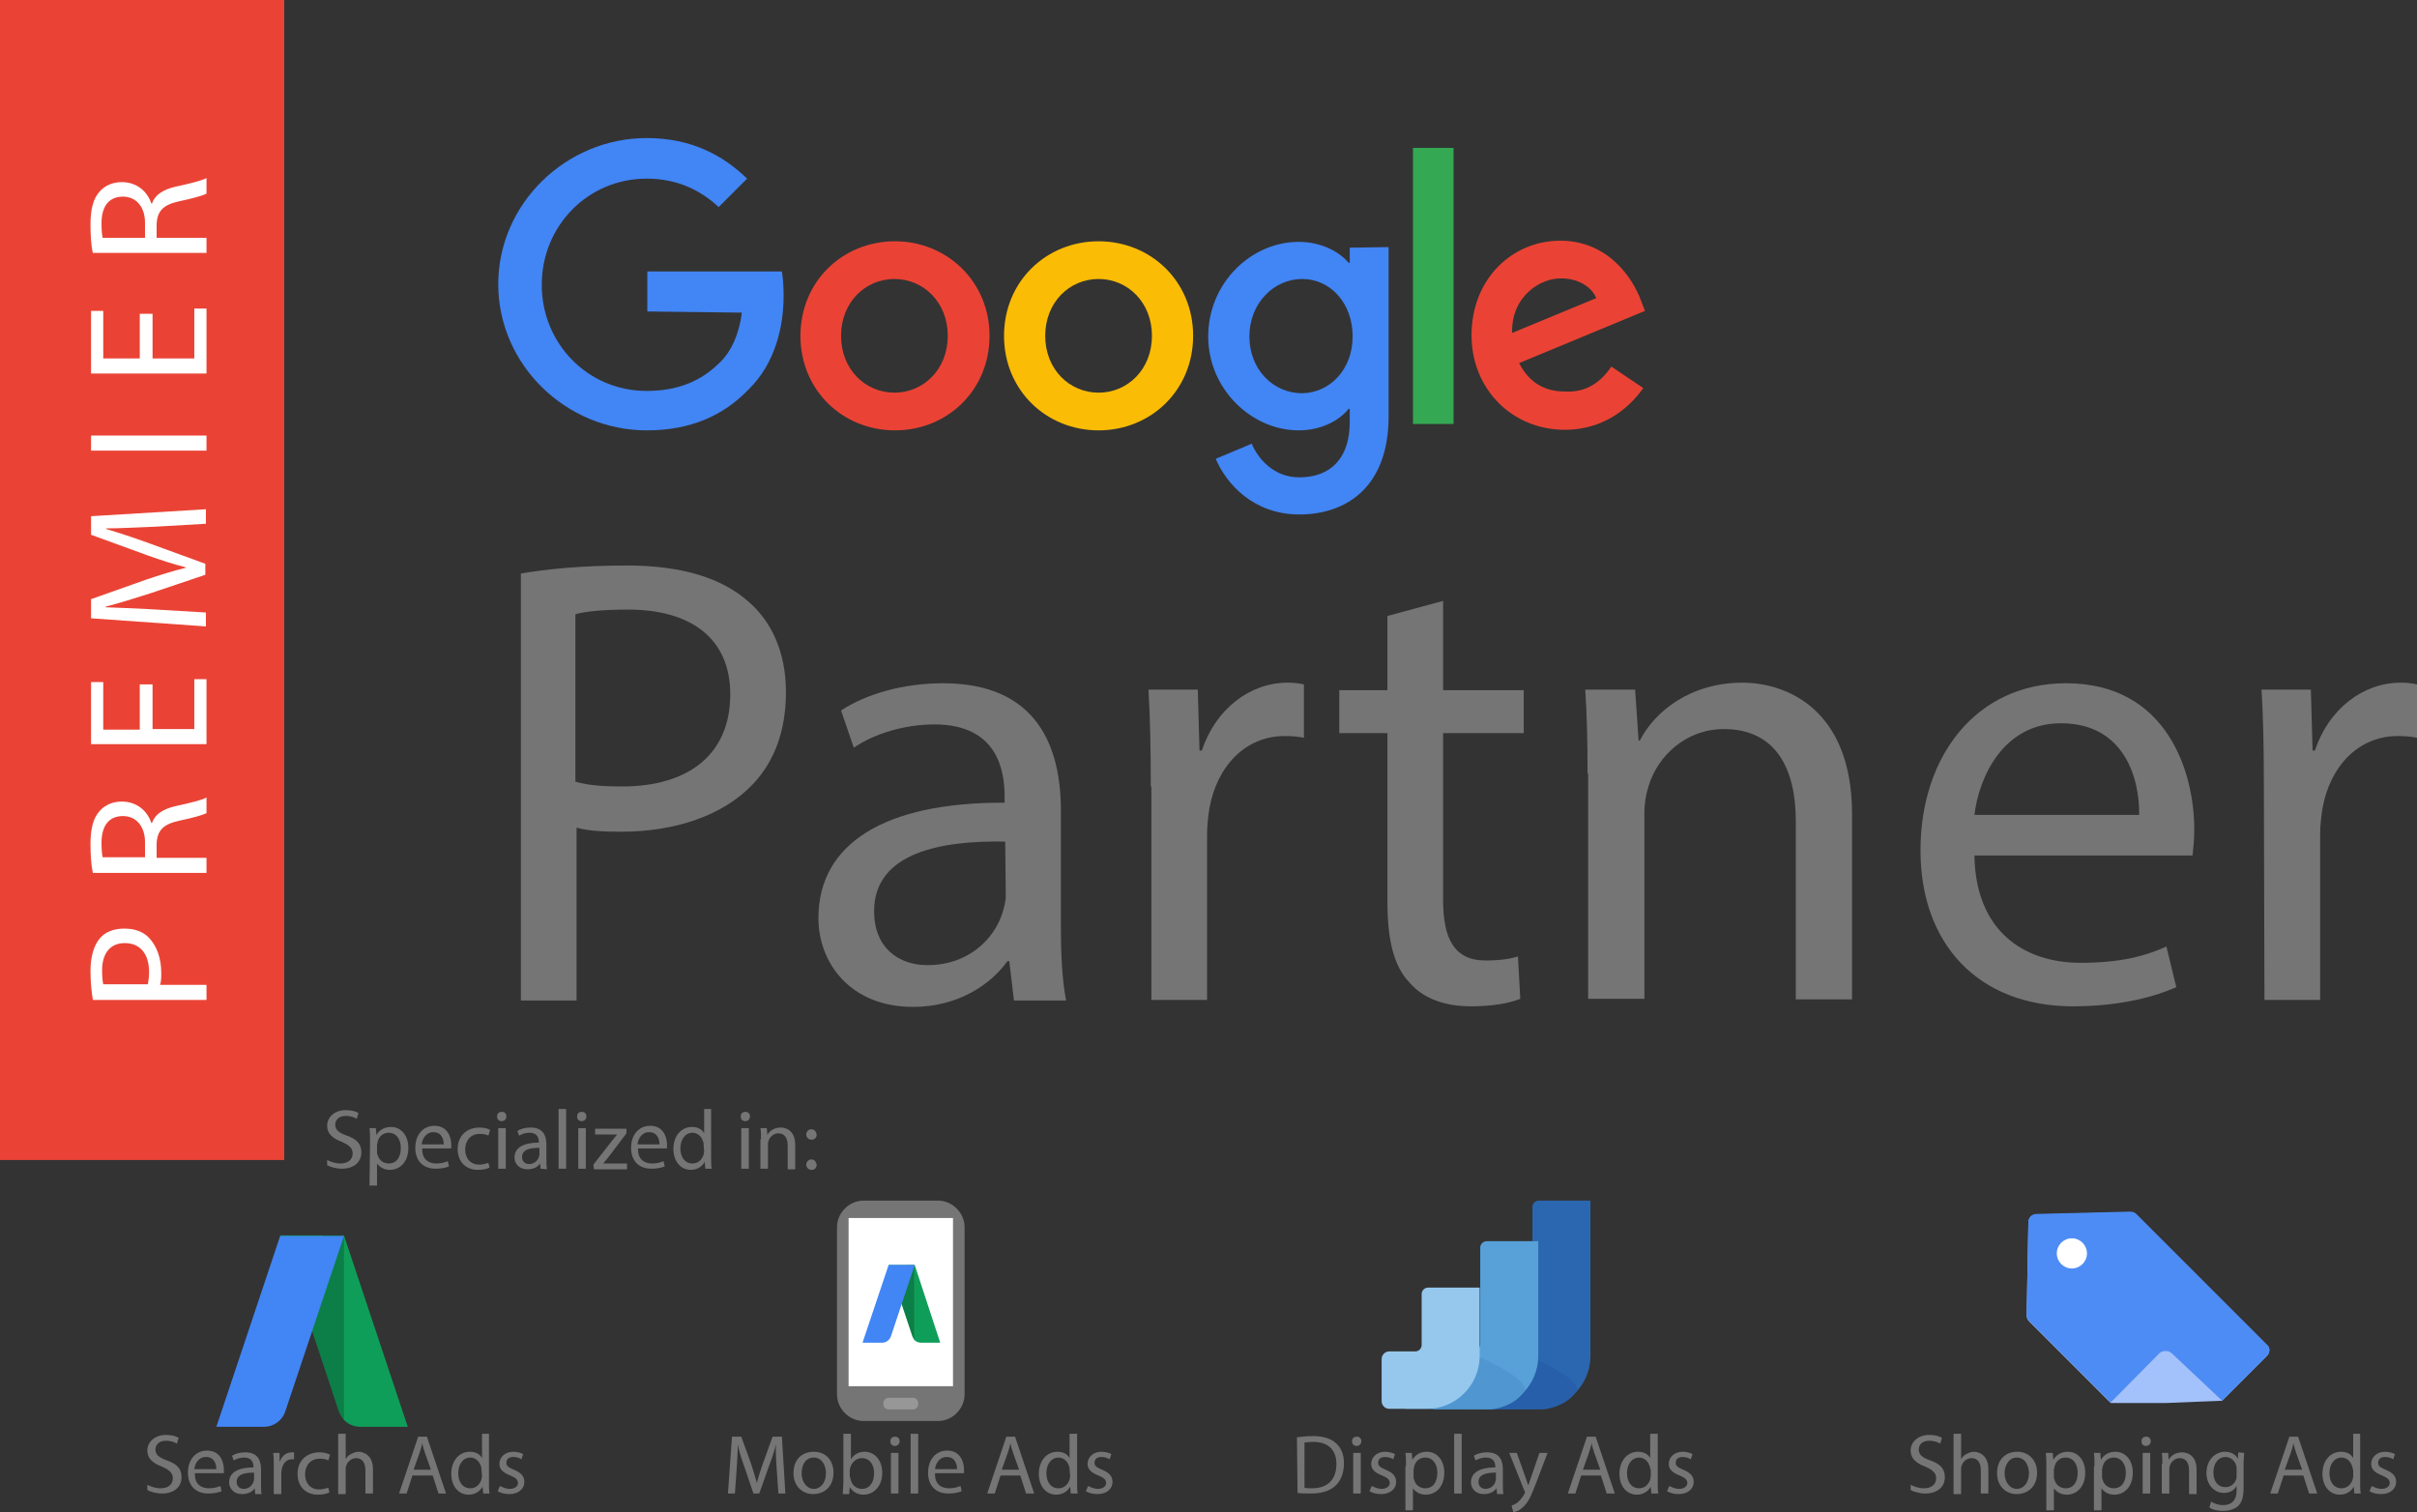 <?xml version="1.0" encoding="utf-8"?>
<!-- Generator: Adobe Illustrator 21.0.0, SVG Export Plug-In . SVG Version: 6.00 Build 0)  -->
<svg version="1.1" id="Layer_1" xmlns="http://www.w3.org/2000/svg" xmlns:xlink="http://www.w3.org/1999/xlink" x="0px" y="0px"
	 viewBox="0 0 416.7 260.7" style="enable-background:new 0 0 416.7 260.7;" xml:space="preserve">
<rect x="0" y="0" width="416.7" height="260.7" fill="#333333" stroke="none"/>
<style type="text/css">
	.st0{fill:#EA4335;}
	.st1{fill:#FFFFFF;}
	.st2{fill:#757575;}
	.st3{fill:#2B67B1;}
	.st4{fill:#275FAA;}
	.st5{fill:#58A1D8;}
	.st6{fill:#5096D0;}
	.st7{fill:#96C8ED;}
	.st8{fill:#A3C1FA;}
	.st9{fill:#4D8CF5;}
	.st10{fill:#0F9E59;}
	.st11{opacity:0.2;enable-background:new    ;}
	.st12{fill:#4285F5;}
	.st13{fill:#979797;}
	.st14{fill:#FBBC05;}
	.st15{fill:#4285F4;}
	.st16{fill:#34A853;}
</style>
<rect class="st0" width="49" height="200"/>
<g>
	<path class="st1" d="M16,172.3c-0.2-1.2-0.4-2.9-0.4-4.9c0-2.5,0.6-4.4,1.6-5.6c0.9-1.1,2.4-1.7,4.2-1.7s3.2,0.5,4.2,1.5
		c1.4,1.4,2.2,3.6,2.2,6.1c0,0.8,0,1.5-0.2,2.1h8v2.6H16V172.3z M25.5,169.7c0.1-0.6,0.2-1.3,0.2-2.1c0-3.1-1.5-5-4.2-5
		c-2.6,0-3.9,1.9-3.9,4.7c0,1.1,0.1,2,0.2,2.4L25.5,169.7L25.5,169.7z"/>
	<path class="st1" d="M16,150.4c-0.3-1.3-0.4-3.2-0.4-4.9c0-2.7,0.5-4.5,1.6-5.7c0.9-1,2.2-1.6,3.8-1.6c2.6,0,4.4,1.6,5.1,3.7h0.1
		c0.5-1.5,1.9-2.4,4-2.9c2.8-0.6,4.7-1.1,5.4-1.5v2.7c-0.6,0.3-2.3,0.8-4.7,1.3c-2.7,0.6-3.8,1.6-3.9,4v2.4h8.6v2.6H16V150.4z
		 M25,147.8v-2.6c0-2.7-1.5-4.5-3.8-4.5c-2.6,0-3.7,1.9-3.7,4.6c0,1.2,0.1,2.1,0.2,2.5H25z"/>
	<path class="st1" d="M26.3,118v7.7h7.2v-8.6h2.1v11.2H15.7v-10.7h2.1v8.2h6.3V118H26.3z"/>
	<path class="st1" d="M26.9,90.8c-2.8,0.1-6.1,0.3-8.6,0.3v0.1c2.3,0.7,4.8,1.5,7.5,2.5l9.6,3.5v1.9l-9.5,3.2
		c-2.8,0.9-5.4,1.7-7.7,2.3v0.1c2.5,0.1,5.8,0.2,8.8,0.4l8.5,0.5v2.4l-19.8-1.4v-3.3l9.6-3.4c2.4-0.8,4.6-1.5,6.7-2v-0.1
		c-2-0.5-4.2-1.2-6.7-2.1l-9.6-3.5V89l19.8-1.2v2.5L26.9,90.8z"/>
	<path class="st1" d="M15.7,75.1h19.9v2.6H15.7V75.1z"/>
	<path class="st1" d="M26.3,54.1v7.7h7.2v-8.6h2.1v11.2H15.7V53.6h2.1v8.2h6.3v-7.7H26.3z"/>
	<path class="st1" d="M16,43.6c-0.3-1.3-0.4-3.2-0.4-4.9c0-2.7,0.5-4.5,1.6-5.7c0.9-1,2.2-1.6,3.8-1.6c2.6,0,4.4,1.6,5.1,3.7h0.1
		c0.5-1.5,1.9-2.4,4-2.9c2.8-0.6,4.7-1.1,5.4-1.5v2.7c-0.6,0.3-2.3,0.8-4.7,1.3c-2.7,0.6-3.8,1.6-3.9,4V41h8.6v2.6H16z M25,41v-2.6
		c0-2.7-1.5-4.5-3.8-4.5c-2.6,0-3.7,1.9-3.7,4.6c0,1.2,0.1,2.1,0.2,2.5H25z"/>
</g>
<g>
	<path class="st2" d="M89.7,98.9c4.6-0.8,10.7-1.4,18.4-1.4c9.5,0,16.4,2.2,20.9,6.2c4.1,3.5,6.5,8.9,6.5,15.6c0,6.7-2,12-5.7,15.9
		c-5.1,5.4-13.4,8.2-22.7,8.2c-2.9,0-5.5-0.1-7.7-0.7v29.8h-9.6V98.9H89.7z M99.3,134.8c2.1,0.6,4.7,0.8,7.9,0.8
		c11.6,0,18.7-5.6,18.7-15.9c0-9.8-7-14.6-17.6-14.6c-4.2,0-7.4,0.3-9.1,0.8v28.9H99.3z"/>
	<path class="st2" d="M174.8,172.4l-0.8-6.7h-0.3c-3,4.2-8.7,7.9-16.3,7.9c-10.8,0-16.3-7.6-16.3-15.3c0-12.9,11.5-20,32.1-19.9
		v-1.1c0-4.4-1.2-12.4-12.1-12.4c-5,0-10.2,1.5-13.9,4l-2.2-6.4c4.4-2.9,10.8-4.7,17.6-4.7c16.3,0,20.3,11.1,20.3,21.9v20
		c0,4.6,0.2,9.2,0.9,12.8h-9V172.4z M173.3,145.1c-10.6-0.2-22.6,1.7-22.6,12c0,6.3,4.2,9.3,9.2,9.3c7,0,11.4-4.4,12.9-8.9
		c0.3-1,0.6-2.1,0.6-3.1L173.3,145.1L173.3,145.1z"/>
	<path class="st2" d="M198.4,135.6c0-6.3-0.1-11.7-0.4-16.7h8.5l0.3,10.5h0.4c2.4-7.2,8.3-11.7,14.8-11.7c1.1,0,1.9,0.1,2.8,0.3v9.2
		c-1-0.2-2-0.3-3.3-0.3c-6.8,0-11.7,5.2-13,12.5c-0.2,1.3-0.4,2.9-0.4,4.5v28.5h-9.6v-36.8H198.4z"/>
	<path class="st2" d="M248.8,103.6V119h13.9v7.4h-13.9v28.8c0,6.6,1.9,10.4,7.3,10.4c2.5,0,4.4-0.3,5.6-0.7l0.4,7.3
		c-1.9,0.8-4.9,1.3-8.6,1.3c-4.5,0-8.2-1.4-10.5-4.1c-2.8-2.9-3.8-7.6-3.8-13.9v-29.1h-8.3V119h8.3v-12.8L248.8,103.6z"/>
	<path class="st2" d="M273.7,133.4c0-5.5-0.1-10-0.4-14.5h8.6l0.6,8.8h0.2c2.6-5.1,8.8-10,17.7-10c7.4,0,18.9,4.4,18.9,22.7v31.9
		h-9.7v-30.8c0-8.6-3.2-15.8-12.4-15.8c-6.4,0-11.4,4.5-13,9.9c-0.4,1.2-0.7,2.9-0.7,4.5v32.1h-9.7v-38.8H273.7z"/>
	<path class="st2" d="M340.4,147.5c0.2,13.1,8.6,18.5,18.3,18.5c7,0,11.2-1.2,14.8-2.8l1.7,7c-3.4,1.5-9.3,3.3-17.8,3.3
		c-16.4,0-26.3-10.8-26.3-26.9s9.5-28.8,25.1-28.8c17.4,0,22.1,15.3,22.1,25.2c0,2-0.2,3.5-0.3,4.5H340.4z M368.8,140.5
		c0.1-6.2-2.5-15.8-13.5-15.8c-9.8,0-14.1,9.1-14.9,15.8H368.8z"/>
	<path class="st2" d="M390.3,135.6c0-6.3-0.1-11.7-0.4-16.7h8.5l0.3,10.5h0.4c2.4-7.2,8.3-11.7,14.8-11.7c1.1,0,1.9,0.1,2.8,0.3v9.2
		c-1-0.2-2-0.3-3.3-0.3c-6.8,0-11.7,5.2-13,12.5c-0.2,1.3-0.4,2.9-0.4,4.5v28.5h-9.6L390.3,135.6L390.3,135.6z"/>
</g>
<g>
	<path class="st2" d="M56.4,200c0.6,0.3,1.4,0.6,2.3,0.6c1.3,0,2.1-0.7,2.1-1.7c0-0.9-0.5-1.4-1.8-2c-1.6-0.6-2.6-1.4-2.6-2.8
		c0-1.5,1.3-2.7,3.2-2.7c1,0,1.7,0.2,2.2,0.5l-0.3,1c-0.3-0.2-1-0.5-1.9-0.5c-1.3,0-1.8,0.8-1.8,1.5c0,0.9,0.6,1.4,2,1.9
		c1.7,0.6,2.5,1.4,2.5,2.9s-1.1,2.8-3.4,2.8c-0.9,0-2-0.3-2.5-0.6L56.4,200z"/>
	<path class="st2" d="M63.8,196.8c0-0.9,0-1.6-0.1-2.3h1.1l0.1,1.2l0,0c0.5-0.9,1.4-1.4,2.5-1.4c1.7,0,3,1.4,3,3.6
		c0,2.5-1.5,3.8-3.2,3.8c-0.9,0-1.7-0.4-2.2-1.1l0,0v3.8h-1.3L63.8,196.8L63.8,196.8z M65,198.6c0,0.2,0,0.4,0.1,0.5
		c0.2,0.9,1,1.5,1.9,1.5c1.4,0,2.1-1.1,2.1-2.7c0-1.4-0.7-2.6-2.1-2.6c-0.9,0-1.7,0.6-1.9,1.6c0,0.2-0.1,0.3-0.1,0.5V198.6z"/>
	<path class="st2" d="M72.8,198.2c0,1.7,1.1,2.4,2.4,2.4c0.9,0,1.5-0.2,2-0.4l0.2,0.9c-0.5,0.2-1.2,0.4-2.3,0.4
		c-2.2,0-3.5-1.4-3.5-3.6s1.3-3.8,3.3-3.8c2.3,0,2.9,2,2.9,3.3c0,0.3,0,0.5,0,0.6h-5V198.2z M76.5,197.3c0-0.8-0.3-2.1-1.8-2.1
		c-1.3,0-1.9,1.2-2,2.1H76.5z"/>
	<path class="st2" d="M84.4,201.3c-0.3,0.2-1.1,0.4-2,0.4c-2.1,0-3.5-1.4-3.5-3.6c0-2.2,1.5-3.7,3.8-3.7c0.8,0,1.4,0.2,1.8,0.4
		l-0.3,1c-0.3-0.2-0.8-0.3-1.5-0.3c-1.6,0-2.5,1.2-2.5,2.7c0,1.6,1,2.6,2.4,2.6c0.7,0,1.2-0.2,1.6-0.3L84.4,201.3z"/>
	<path class="st2" d="M87.3,192.5c0,0.4-0.3,0.8-0.8,0.8s-0.8-0.3-0.8-0.8s0.3-0.8,0.8-0.8C87,191.7,87.3,192,87.3,192.5z
		 M85.9,201.5v-7h1.3v7H85.9z"/>
	<path class="st2" d="M93.2,201.5l-0.1-0.9l0,0c-0.4,0.6-1.1,1-2.2,1c-1.4,0-2.2-1-2.2-2c0-1.7,1.5-2.6,4.2-2.6v-0.1
		c0-0.6-0.2-1.6-1.6-1.6c-0.7,0-1.3,0.2-1.8,0.5l-0.3-0.8c0.6-0.4,1.4-0.6,2.3-0.6c2.2,0,2.7,1.5,2.7,2.9v2.6c0,0.6,0,1.2,0.1,1.7
		L93.2,201.5L93.2,201.5z M93,197.9c-1.4,0-3,0.2-3,1.6c0,0.8,0.6,1.2,1.2,1.2c0.9,0,1.5-0.6,1.7-1.2c0-0.1,0.1-0.3,0.1-0.4
		C93,199.1,93,197.9,93,197.9z"/>
	<path class="st2" d="M96.3,191.2h1.3v10.3h-1.3V191.2z"/>
	<path class="st2" d="M101.1,192.5c0,0.4-0.3,0.8-0.8,0.8s-0.8-0.3-0.8-0.8s0.3-0.8,0.8-0.8S101.1,192,101.1,192.5z M99.7,201.5v-7
		h1.3v7H99.7z"/>
	<path class="st2" d="M102.3,200.8l3.2-4.1c0.3-0.4,0.6-0.7,0.9-1.1l0,0h-3.8v-1h5.4v0.8l-3.1,4.1c-0.3,0.4-0.6,0.7-0.9,1.1l0,0h4.1
		v1h-5.7L102.3,200.8L102.3,200.8z"/>
	<path class="st2" d="M110,198.2c0,1.7,1.1,2.4,2.4,2.4c0.9,0,1.5-0.2,2-0.4l0.2,0.9c-0.5,0.2-1.2,0.4-2.3,0.4
		c-2.2,0-3.5-1.4-3.5-3.6s1.3-3.8,3.3-3.8c2.3,0,2.9,2,2.9,3.3c0,0.3,0,0.5,0,0.6h-5V198.2z M113.7,197.3c0-0.8-0.3-2.1-1.8-2.1
		c-1.3,0-1.9,1.2-2,2.1H113.7z"/>
	<path class="st2" d="M122.6,191.2v8.5c0,0.6,0,1.3,0.1,1.8h-1.1l-0.1-1.2l0,0c-0.4,0.8-1.3,1.4-2.4,1.4c-1.7,0-3-1.4-3-3.6
		c0-2.3,1.4-3.8,3.2-3.8c1.1,0,1.8,0.5,2.1,1.1l0,0v-4.2H122.6z M121.3,197.3c0-0.2,0-0.4-0.1-0.5c-0.2-0.8-0.9-1.5-1.8-1.5
		c-1.3,0-2.1,1.2-2.1,2.7c0,1.4,0.7,2.6,2.1,2.6c0.9,0,1.6-0.6,1.9-1.5c0-0.2,0.1-0.3,0.1-0.6L121.3,197.3L121.3,197.3z"/>
	<path class="st2" d="M129.3,192.5c0,0.4-0.3,0.8-0.8,0.8c-0.5,0-0.8-0.3-0.8-0.8s0.3-0.8,0.8-0.8C129,191.7,129.3,192,129.3,192.5z
		 M127.8,201.5v-7h1.3v7H127.8z"/>
	<path class="st2" d="M131.2,196.4c0-0.7,0-1.3-0.1-1.9h1.1l0.1,1.2l0,0c0.3-0.7,1.2-1.3,2.3-1.3c1,0,2.5,0.6,2.5,3v4.2h-1.3v-4.1
		c0-1.1-0.4-2.1-1.6-2.1c-0.8,0-1.5,0.6-1.7,1.3c-0.1,0.2-0.1,0.4-0.1,0.6v4.2h-1.3v-5.1H131.2z"/>
	<path class="st2" d="M139,195.6c0-0.5,0.4-0.9,0.9-0.9s0.8,0.4,0.9,0.9c0,0.5-0.3,0.9-0.9,0.9C139.4,196.5,139,196.1,139,195.6z
		 M139,200.8c0-0.5,0.4-0.9,0.9-0.9s0.8,0.4,0.9,0.9c0,0.5-0.3,0.9-0.9,0.9C139.4,201.7,139,201.3,139,200.8z"/>
</g>
<g>
	<path class="st2" d="M25.4,256c0.6,0.3,1.4,0.6,2.3,0.6c1.3,0,2.1-0.7,2.1-1.7c0-0.9-0.5-1.4-1.8-2c-1.6-0.6-2.6-1.4-2.6-2.8
		c0-1.5,1.3-2.7,3.2-2.7c1,0,1.7,0.2,2.2,0.5l-0.3,1c-0.3-0.2-1-0.5-1.9-0.5c-1.3,0-1.8,0.8-1.8,1.5c0,0.9,0.6,1.4,2,1.9
		c1.7,0.6,2.5,1.4,2.5,2.9s-1.1,2.8-3.4,2.8c-0.9,0-2-0.3-2.5-0.6V256z"/>
	<path class="st2" d="M33.6,254.2c0,1.7,1.1,2.4,2.4,2.4c0.9,0,1.5-0.2,2-0.4l0.2,0.9c-0.5,0.2-1.2,0.4-2.3,0.4
		c-2.2,0-3.5-1.4-3.5-3.6s1.3-3.8,3.3-3.8c2.3,0,2.9,2,2.9,3.3c0,0.3,0,0.5,0,0.6h-5V254.2z M37.3,253.3c0-0.8-0.3-2.1-1.8-2.1
		c-1.3,0-1.9,1.2-2,2.1H37.3z"/>
	<path class="st2" d="M44,257.5l-0.1-0.9l0,0c-0.4,0.6-1.1,1-2.2,1c-1.4,0-2.2-1-2.2-2c0-1.7,1.5-2.6,4.2-2.6v-0.1
		c0-0.6-0.2-1.6-1.6-1.6c-0.7,0-1.3,0.2-1.8,0.5L40,251c0.6-0.4,1.4-0.6,2.3-0.6c2.2,0,2.7,1.5,2.7,2.9v2.6c0,0.6,0,1.2,0.1,1.7H44
		V257.5z M43.8,253.9c-1.4,0-3,0.2-3,1.6c0,0.8,0.6,1.2,1.2,1.2c0.9,0,1.5-0.6,1.7-1.2c0-0.1,0.1-0.3,0.1-0.4
		C43.8,255.1,43.8,253.9,43.8,253.9z"/>
	<path class="st2" d="M47.2,252.7c0-0.8,0-1.5-0.1-2.2h1.1v1.4h0.1c0.3-0.9,1.1-1.5,2-1.5c0.1,0,0.2,0,0.4,0v1.2c-0.1,0-0.3,0-0.4,0
		c-0.9,0-1.5,0.7-1.7,1.6c0,0.2-0.1,0.4-0.1,0.6v3.8h-1.3V252.7z"/>
	<path class="st2" d="M56.8,257.3c-0.3,0.2-1.1,0.4-2,0.4c-2.1,0-3.5-1.4-3.5-3.6s1.5-3.7,3.8-3.7c0.8,0,1.4,0.2,1.8,0.4l-0.3,1
		c-0.3-0.2-0.8-0.3-1.5-0.3c-1.6,0-2.5,1.2-2.5,2.7c0,1.6,1,2.6,2.4,2.6c0.7,0,1.2-0.2,1.6-0.3L56.8,257.3z"/>
	<path class="st2" d="M58.3,247.2h1.3v4.4l0,0c0.2-0.4,0.5-0.7,0.9-0.9c0.4-0.2,0.8-0.4,1.3-0.4c0.9,0,2.5,0.6,2.5,3v4.2H63v-4
		c0-1.1-0.4-2.1-1.6-2.1c-0.8,0-1.5,0.6-1.7,1.3c-0.1,0.2-0.1,0.4-0.1,0.6v4.3h-1.3C58.3,257.6,58.3,247.2,58.3,247.2z"/>
	<path class="st2" d="M71.1,254.4l-1,3.1h-1.3l3.3-9.8h1.5l3.3,9.8h-1.3l-1-3.1H71.1z M74.3,253.4l-1-2.8c-0.2-0.6-0.4-1.2-0.5-1.8
		l0,0c-0.1,0.6-0.3,1.2-0.5,1.8l-1,2.8H74.3z"/>
	<path class="st2" d="M84.3,247.2v8.5c0,0.6,0,1.3,0.1,1.8h-1.1l-0.1-1.2l0,0c-0.4,0.8-1.3,1.4-2.4,1.4c-1.7,0-3-1.4-3-3.6
		c0-2.3,1.4-3.8,3.2-3.8c1.1,0,1.8,0.5,2.1,1.1l0,0v-4.2L84.3,247.2L84.3,247.2z M83,253.3c0-0.2,0-0.4-0.1-0.5
		c-0.2-0.8-0.9-1.5-1.8-1.5c-1.3,0-2.1,1.2-2.1,2.7c0,1.4,0.7,2.6,2.1,2.6c0.9,0,1.6-0.6,1.9-1.5c0-0.2,0.1-0.3,0.1-0.6L83,253.3
		L83,253.3z"/>
	<path class="st2" d="M86.2,256.2c0.4,0.2,1,0.5,1.7,0.5c0.9,0,1.4-0.5,1.4-1c0-0.6-0.4-0.9-1.3-1.3c-1.3-0.5-1.9-1.1-1.9-2
		c0-1.1,0.9-2.1,2.4-2.1c0.7,0,1.3,0.2,1.7,0.4l-0.3,0.9c-0.3-0.2-0.8-0.4-1.4-0.4c-0.8,0-1.2,0.4-1.2,1s0.4,0.8,1.3,1.2
		c1.2,0.5,1.8,1.1,1.8,2.1c0,1.2-1,2.1-2.6,2.1c-0.8,0-1.5-0.2-2-0.5L86.2,256.2z"/>
</g>
<g>
	<path class="st2" d="M133.9,253.2c-0.1-1.4-0.2-3-0.1-4.2l0,0c-0.3,1.2-0.7,2.4-1.2,3.7l-1.7,4.8h-1l-1.6-4.7
		c-0.5-1.4-0.9-2.6-1.1-3.8l0,0c0,1.2-0.1,2.9-0.2,4.3l-0.3,4.2h-1.2l0.7-9.8h1.6l1.7,4.7c0.4,1.2,0.7,2.3,1,3.3l0,0
		c0.2-1,0.6-2.1,1-3.3l1.7-4.7h1.6l0.6,9.8h-1.2L133.9,253.2z"/>
	<path class="st2" d="M143.7,253.9c0,2.6-1.8,3.7-3.5,3.7c-1.9,0-3.4-1.4-3.4-3.6c0-2.4,1.5-3.7,3.5-3.7
		C142.4,250.3,143.7,251.8,143.7,253.9z M138.2,254c0,1.5,0.9,2.7,2.1,2.7c1.2,0,2.1-1.1,2.1-2.7c0-1.2-0.6-2.7-2.1-2.7
		C138.8,251.3,138.2,252.7,138.2,254z"/>
	<path class="st2" d="M145.3,257.5c0-0.5,0.1-1.2,0.1-1.8v-8.5h1.3v4.4l0,0c0.5-0.8,1.3-1.3,2.4-1.3c1.7,0,3,1.5,3,3.6
		c0,2.5-1.6,3.8-3.2,3.8c-1,0-1.8-0.4-2.4-1.3l0,0l-0.1,1.2h-1.1V257.5z M146.6,254.7c0,0.2,0,0.3,0.1,0.5c0.2,0.9,1,1.5,1.9,1.5
		c1.3,0,2.1-1.1,2.1-2.7c0-1.4-0.7-2.6-2.1-2.6c-0.9,0-1.7,0.6-2,1.6c0,0.1-0.1,0.3-0.1,0.5v1.2H146.6z"/>
	<path class="st2" d="M155.1,248.5c0,0.4-0.3,0.8-0.8,0.8s-0.8-0.3-0.8-0.8s0.3-0.8,0.8-0.8S155.1,248,155.1,248.5z M153.6,257.5v-7
		h1.3v7H153.6z"/>
	<path class="st2" d="M157,247.2h1.3v10.3H157V247.2z"/>
	<path class="st2" d="M161.2,254.2c0,1.7,1.1,2.4,2.4,2.4c0.9,0,1.5-0.2,2-0.4l0.2,0.9c-0.5,0.2-1.2,0.4-2.3,0.4
		c-2.2,0-3.5-1.4-3.5-3.6s1.3-3.8,3.3-3.8c2.3,0,2.9,2,2.9,3.3c0,0.3,0,0.5,0,0.6h-5V254.2z M165,253.3c0-0.8-0.3-2.1-1.8-2.1
		c-1.3,0-1.9,1.2-2,2.1H165z"/>
	<path class="st2" d="M172.5,254.4l-1,3.1h-1.3l3.3-9.8h1.5l3.3,9.8h-1.4l-1-3.1H172.5z M175.7,253.4l-1-2.8
		c-0.2-0.6-0.4-1.2-0.5-1.8l0,0c-0.1,0.6-0.3,1.2-0.5,1.8l-1,2.8H175.7z"/>
	<path class="st2" d="M185.7,247.2v8.5c0,0.6,0,1.3,0.1,1.8h-1.2l-0.1-1.2l0,0c-0.4,0.8-1.3,1.4-2.4,1.4c-1.7,0-3-1.4-3-3.6
		c0-2.3,1.4-3.8,3.2-3.8c1.1,0,1.8,0.5,2.1,1.1l0,0v-4.2L185.7,247.2L185.7,247.2z M184.4,253.3c0-0.2,0-0.4-0.1-0.5
		c-0.2-0.8-0.9-1.5-1.8-1.5c-1.3,0-2.1,1.2-2.1,2.7c0,1.4,0.7,2.6,2.1,2.6c0.9,0,1.6-0.6,1.9-1.5c0-0.2,0.1-0.3,0.1-0.6L184.4,253.3
		L184.4,253.3z"/>
	<path class="st2" d="M187.6,256.2c0.4,0.2,1,0.5,1.7,0.5c0.9,0,1.4-0.5,1.4-1c0-0.6-0.4-0.9-1.3-1.3c-1.3-0.5-1.9-1.1-1.9-2
		c0-1.1,0.9-2.1,2.4-2.1c0.7,0,1.3,0.2,1.7,0.4l-0.3,0.9c-0.3-0.2-0.8-0.4-1.4-0.4c-0.8,0-1.2,0.4-1.2,1s0.4,0.8,1.3,1.2
		c1.2,0.5,1.8,1.1,1.8,2.1c0,1.2-1,2.1-2.6,2.1c-0.8,0-1.5-0.2-2-0.5L187.6,256.2z"/>
</g>
<g>
	<path class="st2" d="M223.6,247.8c0.8-0.1,1.7-0.2,2.7-0.2c1.8,0,3.1,0.4,4,1.2c0.9,0.8,1.4,1.9,1.4,3.5s-0.5,2.9-1.4,3.8
		s-2.4,1.4-4.3,1.4c-0.9,0-1.7,0-2.3-0.1L223.6,247.8L223.6,247.8z M224.9,256.5c0.3,0.1,0.8,0.1,1.3,0.1c2.7,0,4.2-1.5,4.2-4.2
		c0-2.3-1.3-3.8-4-3.8c-0.7,0-1.2,0.1-1.5,0.1V256.5z"/>
	<path class="st2" d="M234.7,248.5c0,0.4-0.3,0.8-0.8,0.8s-0.8-0.3-0.8-0.8s0.3-0.8,0.8-0.8C234.4,247.7,234.7,248,234.7,248.5z
		 M233.3,257.5v-7h1.3v7H233.3z"/>
	<path class="st2" d="M236.5,256.2c0.4,0.2,1,0.5,1.7,0.5c0.9,0,1.4-0.5,1.4-1c0-0.6-0.4-0.9-1.3-1.3c-1.3-0.5-1.9-1.1-1.9-2
		c0-1.1,0.9-2.1,2.4-2.1c0.7,0,1.3,0.2,1.7,0.4l-0.3,0.9c-0.3-0.2-0.8-0.4-1.4-0.4c-0.8,0-1.2,0.4-1.2,1s0.4,0.8,1.3,1.2
		c1.2,0.5,1.8,1.1,1.8,2.1c0,1.2-1,2.1-2.6,2.1c-0.8,0-1.5-0.2-2-0.5L236.5,256.2z"/>
	<path class="st2" d="M242.4,252.8c0-0.9,0-1.6-0.1-2.3h1.1l0.1,1.2l0,0c0.5-0.9,1.4-1.4,2.5-1.4c1.7,0,3,1.4,3,3.6
		c0,2.5-1.5,3.8-3.2,3.8c-0.9,0-1.7-0.4-2.2-1.1l0,0v3.8h-1.3v-7.6H242.4z M243.7,254.6c0,0.2,0,0.4,0.1,0.5c0.2,0.9,1,1.5,1.9,1.5
		c1.4,0,2.1-1.1,2.1-2.7c0-1.4-0.7-2.6-2.1-2.6c-0.9,0-1.7,0.6-1.9,1.6c0,0.2-0.1,0.3-0.1,0.5V254.6z"/>
	<path class="st2" d="M250.7,247.2h1.3v10.3h-1.3V247.2z"/>
	<path class="st2" d="M258.1,257.5l-0.1-0.9l0,0c-0.4,0.6-1.2,1-2.2,1c-1.4,0-2.2-1-2.2-2c0-1.7,1.5-2.6,4.2-2.6v-0.1
		c0-0.6-0.2-1.6-1.6-1.6c-0.7,0-1.3,0.2-1.8,0.5l-0.3-0.8c0.6-0.4,1.4-0.6,2.3-0.6c2.2,0,2.7,1.5,2.7,2.9v2.6c0,0.6,0,1.2,0.1,1.7
		h-1.1V257.5z M257.9,253.9c-1.4,0-3,0.2-3,1.6c0,0.8,0.6,1.2,1.2,1.2c0.9,0,1.5-0.6,1.7-1.2c0-0.1,0.1-0.3,0.1-0.4L257.9,253.9
		L257.9,253.9z"/>
	<path class="st2" d="M261.5,250.5l1.5,4.2c0.2,0.5,0.3,1,0.5,1.4l0,0c0.1-0.4,0.3-1,0.5-1.5l1.4-4.1h1.4l-1.9,5
		c-0.9,2.4-1.5,3.7-2.4,4.4c-0.6,0.6-1.3,0.8-1.6,0.8l-0.3-1.1c0.3-0.1,0.7-0.3,1.1-0.6c0.3-0.3,0.8-0.8,1.1-1.4
		c0.1-0.1,0.1-0.2,0.1-0.3c0-0.1,0-0.2-0.1-0.3l-2.6-6.5H261.5z"/>
	<path class="st2" d="M272.6,254.4l-1,3.1h-1.3l3.3-9.8h1.5l3.3,9.8H277l-1-3.1H272.6z M275.9,253.4l-1-2.8
		c-0.2-0.6-0.4-1.2-0.5-1.8l0,0c-0.1,0.6-0.3,1.2-0.5,1.8l-1,2.8H275.9z"/>
	<path class="st2" d="M285.8,247.2v8.5c0,0.6,0,1.3,0.1,1.8h-1.2l-0.1-1.2l0,0c-0.4,0.8-1.3,1.4-2.4,1.4c-1.7,0-3-1.4-3-3.6
		c0-2.3,1.4-3.8,3.2-3.8c1.1,0,1.8,0.5,2.1,1.1l0,0v-4.2L285.8,247.2L285.8,247.2z M284.5,253.3c0-0.2,0-0.4-0.1-0.5
		c-0.2-0.8-0.9-1.5-1.8-1.5c-1.3,0-2.1,1.2-2.1,2.7c0,1.4,0.7,2.6,2.1,2.6c0.9,0,1.6-0.6,1.9-1.5c0-0.2,0.1-0.3,0.1-0.6v-1.2H284.5z
		"/>
	<path class="st2" d="M287.8,256.2c0.4,0.2,1,0.5,1.7,0.5c0.9,0,1.4-0.5,1.4-1c0-0.6-0.4-0.9-1.3-1.3c-1.3-0.5-1.9-1.1-1.9-2
		c0-1.1,0.9-2.1,2.4-2.1c0.7,0,1.3,0.2,1.7,0.4l-0.3,0.9c-0.3-0.2-0.8-0.4-1.4-0.4c-0.8,0-1.2,0.4-1.2,1s0.4,0.8,1.3,1.2
		c1.2,0.5,1.8,1.1,1.8,2.1c0,1.2-1,2.1-2.6,2.1c-0.8,0-1.5-0.2-2-0.5L287.8,256.2z"/>
</g>
<g>
	<path class="st2" d="M329.4,256c0.6,0.3,1.4,0.6,2.3,0.6c1.3,0,2.1-0.7,2.1-1.7c0-0.9-0.5-1.4-1.8-2c-1.6-0.6-2.6-1.4-2.6-2.8
		c0-1.5,1.3-2.7,3.2-2.7c1,0,1.7,0.2,2.2,0.5l-0.3,1c-0.3-0.2-1-0.5-1.9-0.5c-1.3,0-1.8,0.8-1.8,1.5c0,0.9,0.6,1.4,2,1.9
		c1.7,0.6,2.5,1.4,2.5,2.9s-1.1,2.8-3.4,2.8c-0.9,0-2-0.3-2.5-0.6L329.4,256z"/>
	<path class="st2" d="M336.8,247.2h1.3v4.4l0,0c0.2-0.4,0.5-0.7,0.9-0.9c0.4-0.2,0.8-0.4,1.3-0.4c0.9,0,2.5,0.6,2.5,3v4.2h-1.3v-4
		c0-1.1-0.4-2.1-1.6-2.1c-0.8,0-1.5,0.6-1.7,1.3c-0.1,0.2-0.1,0.4-0.1,0.6v4.3h-1.3L336.8,247.2L336.8,247.2z"/>
	<path class="st2" d="M351.2,253.9c0,2.6-1.8,3.7-3.5,3.7c-1.9,0-3.4-1.4-3.4-3.6c0-2.4,1.5-3.7,3.5-3.7S351.2,251.8,351.2,253.9z
		 M345.6,254c0,1.5,0.9,2.7,2.1,2.7s2.1-1.1,2.1-2.7c0-1.2-0.6-2.7-2.1-2.7C346.3,251.3,345.6,252.7,345.6,254z"/>
	<path class="st2" d="M352.8,252.8c0-0.9,0-1.6-0.1-2.3h1.2l0.1,1.2l0,0c0.5-0.9,1.4-1.4,2.5-1.4c1.7,0,3,1.4,3,3.6
		c0,2.5-1.5,3.8-3.2,3.8c-0.9,0-1.7-0.4-2.2-1.1l0,0v3.8h-1.3V252.8z M354.1,254.6c0,0.2,0,0.4,0.1,0.5c0.2,0.9,1,1.5,1.9,1.5
		c1.4,0,2.1-1.1,2.1-2.7c0-1.4-0.7-2.6-2.1-2.6c-0.9,0-1.7,0.6-1.9,1.6c0,0.2-0.1,0.3-0.1,0.5V254.6z"/>
	<path class="st2" d="M361.1,252.8c0-0.9,0-1.6-0.1-2.3h1.1l0.1,1.2l0,0c0.5-0.9,1.4-1.4,2.5-1.4c1.7,0,3,1.4,3,3.6
		c0,2.5-1.5,3.8-3.2,3.8c-0.9,0-1.7-0.4-2.2-1.1l0,0v3.8H361v-7.6H361.1z M362.4,254.6c0,0.2,0,0.4,0.1,0.5c0.2,0.9,1,1.5,1.9,1.5
		c1.4,0,2.1-1.1,2.1-2.7c0-1.4-0.7-2.6-2.1-2.6c-0.9,0-1.7,0.6-1.9,1.6c0,0.2-0.1,0.3-0.1,0.5V254.6z"/>
	<path class="st2" d="M370.8,248.5c0,0.4-0.3,0.8-0.8,0.8s-0.8-0.3-0.8-0.8s0.3-0.8,0.8-0.8C370.5,247.7,370.8,248,370.8,248.5z
		 M369.4,257.5v-7h1.3v7H369.4z"/>
	<path class="st2" d="M372.8,252.4c0-0.7,0-1.3-0.1-1.9h1.1l0.1,1.2l0,0c0.3-0.7,1.2-1.3,2.3-1.3c1,0,2.5,0.6,2.5,3v4.2h-1.3v-4.1
		c0-1.1-0.4-2.1-1.6-2.1c-0.8,0-1.5,0.6-1.7,1.3c-0.1,0.2-0.1,0.4-0.1,0.6v4.2h-1.3v-5.1H372.8z"/>
	<path class="st2" d="M386.9,250.5c0,0.5-0.1,1.1-0.1,1.9v4.1c0,1.6-0.3,2.6-1,3.2s-1.7,0.8-2.6,0.8c-0.8,0-1.8-0.2-2.3-0.6l0.3-1
		c0.5,0.3,1.2,0.6,2.1,0.6c1.3,0,2.3-0.7,2.3-2.5v-0.8l0,0c-0.4,0.7-1.1,1.2-2.2,1.2c-1.7,0-3-1.5-3-3.4c0-2.4,1.6-3.7,3.2-3.7
		c1.2,0,1.9,0.6,2.2,1.2l0,0l0.1-1.1L386.9,250.5L386.9,250.5z M385.6,253.2c0-0.2,0-0.4-0.1-0.6c-0.2-0.7-0.9-1.4-1.8-1.4
		c-1.2,0-2.1,1-2.1,2.7c0,1.4,0.7,2.5,2.1,2.5c0.8,0,1.5-0.5,1.8-1.3c0.1-0.2,0.1-0.5,0.1-0.7V253.2z"/>
	<path class="st2" d="M393.7,254.4l-1,3.1h-1.3l3.3-9.8h1.5l3.3,9.8h-1.4l-1-3.1H393.7z M396.9,253.4l-1-2.8
		c-0.2-0.6-0.4-1.2-0.5-1.8l0,0c-0.1,0.6-0.3,1.2-0.5,1.8l-1,2.8H396.9z"/>
	<path class="st2" d="M406.9,247.2v8.5c0,0.6,0,1.3,0.1,1.8h-1.1l-0.1-1.2l0,0c-0.4,0.8-1.3,1.4-2.4,1.4c-1.7,0-3-1.4-3-3.6
		c0-2.3,1.4-3.8,3.2-3.8c1.1,0,1.8,0.5,2.1,1.1l0,0v-4.2L406.9,247.2L406.9,247.2z M405.6,253.3c0-0.2,0-0.4-0.1-0.5
		c-0.2-0.8-0.9-1.5-1.8-1.5c-1.3,0-2.1,1.2-2.1,2.7c0,1.4,0.7,2.6,2.1,2.6c0.9,0,1.6-0.6,1.9-1.5c0-0.2,0.1-0.3,0.1-0.6v-1.2H405.6z
		"/>
	<path class="st2" d="M408.9,256.2c0.4,0.2,1,0.5,1.7,0.5c0.9,0,1.4-0.5,1.4-1c0-0.6-0.4-0.9-1.3-1.3c-1.3-0.5-1.9-1.1-1.9-2
		c0-1.1,0.9-2.1,2.4-2.1c0.7,0,1.3,0.2,1.7,0.4l-0.3,0.9c-0.3-0.2-0.8-0.4-1.4-0.4c-0.8,0-1.2,0.4-1.2,1s0.4,0.8,1.3,1.2
		c1.2,0.5,1.8,1.1,1.8,2.1c0,1.2-1,2.1-2.6,2.1c-0.8,0-1.5-0.2-2-0.5L408.9,256.2z"/>
</g>
<g>
	<path class="st3" d="M263,233h-4.5c-0.7,0-1.3,0.6-1.3,1.3v7.3c0,0.7-5.7,1.3-5,1.3h12.9c5,0,9.1-4.1,9.1-9.1V207h-8.9
		c-0.6,0-1.1,0.5-1.1,1.1v23.8C264.1,232.5,263.6,233,263,233z"/>
	<path class="st4" d="M264.1,234c0,0,9.2,4,7.6,6c-1.9,2.7-5.6,3-5.6,3h-11C255.1,243,263.1,243,264.1,234z"/>
	<path class="st5" d="M254,233h-4.5c-0.7,0-1.3,0.6-1.3,1.3v7.3c0,0.7-6.7,1.3-6,1.3h13.9c5,0,9.1-4.1,9.1-9.1V214h-8.9
		c-0.6,0-1.1,0.5-1.1,1.1v16.8C255.1,232.5,254.6,233,254,233z"/>
	<path class="st6" d="M255.1,234c0,0,9.2,4,7.6,6c-1.9,2.7-5.6,3-5.6,3h-11C246.1,243,254.1,243,255.1,234z"/>
	<path class="st7" d="M244,233h-4.5c-0.7,0-1.3,0.6-1.3,1.3v7.3c0,0.7,0.6,1.3,1.3,1.3h6.5c5,0,9.1-4.1,9.1-9.1V222h-8.9
		c-0.6,0-1.1,0.5-1.1,1.1v8.8C245.1,232.5,244.6,233,244,233z"/>
</g>
<g>
	<path class="st8" d="M390.8,233.8l-7.7,7.7l-9.8,0.4h-9.4l-14.1-14.1c-0.3-0.3-0.4-0.7-0.4-1l0.3-16c0-0.8,0.6-1.4,1.4-1.4
		l16.1-0.4c0.4,0,0.8,0.1,1.1,0.4l22.5,22.5C391.4,232.3,391.4,233.2,390.8,233.8z"/>
	<path class="st9" d="M390.8,233.8l-7.7,7.7l-8.7-8.2c-0.6-0.5-1.5-0.5-2.1,0l-8.4,8.5l-14.1-14.1c-0.3-0.3-0.4-0.7-0.4-1l0.3-16
		c0-0.8,0.6-1.4,1.4-1.4l16.1-0.4c0.4,0,0.8,0.1,1.1,0.4l22.5,22.5C391.4,232.3,391.4,233.2,390.8,233.8z"/>
	<circle class="st1" cx="357.2" cy="216.1" r="2.6"/>
</g>
<g>
	<path class="st10" d="M59.3,213h-11l4.7,14l5.4,16.3c0.2,0.5,0.5,1,0.8,1.4c0.7,0.8,1.8,1.3,2.9,1.3h8.2L59.3,213z"/>
	<path class="st11" d="M59.3,213h-3.6L53,227l5.4,16.3c0.2,0.5,0.5,1,0.8,1.4h0.1C59.3,244.7,59.3,213,59.3,213z"/>
	<path class="st12" d="M37.3,246l11-32.9h11l-10.1,30.2c-0.5,1.6-2,2.7-3.7,2.7L37.3,246L37.3,246z"/>
</g>
<g>
	<g>
		<path class="st2" d="M161.7,245h-12.8c-2.5,0-4.6-2.1-4.6-4.6v-28.8c0-2.5,2.1-4.6,4.6-4.6h12.8c2.5,0,4.6,2.1,4.6,4.6v28.8
			C166.3,242.9,164.2,245,161.7,245z"/>
		<rect x="146.3" y="210" class="st1" width="18" height="29"/>
		<path class="st13" d="M157.4,243h-4.2c-0.5,0-0.9-0.4-0.9-0.9v-0.2c0-0.5,0.4-0.9,0.9-0.9h4.2c0.5,0,0.9,0.4,0.9,0.9v0.2
			C158.3,242.6,157.9,243,157.4,243z"/>
	</g>
	<g>
		<path class="st10" d="M157.7,218.1h-4.5l1.9,5.7l2.2,6.6c0.1,0.2,0.2,0.4,0.3,0.6c0.3,0.3,0.7,0.5,1.2,0.5h3.3L157.7,218.1z"/>
		<path class="st11" d="M157.7,218.1h-1.5l-1.1,5.7l2.2,6.6c0.1,0.2,0.2,0.4,0.3,0.6l0,0v-12.9H157.7z"/>
		<path class="st12" d="M148.7,231.5l4.5-13.4h4.5l-4.1,12.3c-0.2,0.6-0.8,1.1-1.5,1.1H148.7z"/>
	</g>
</g>
<path class="st0" d="M170.6,57.9c0,9.4-7.3,16.3-16.3,16.3S138,67.3,138,57.9s7.3-16.3,16.3-16.3C163.2,41.6,170.6,48.5,170.6,57.9z
	 M163.4,57.9c0-5.8-4.2-9.8-9.2-9.8s-9.2,4-9.2,9.8s4.2,9.8,9.2,9.8S163.4,63.7,163.4,57.9z"/>
<path class="st14" d="M205.7,57.9c0,9.4-7.3,16.3-16.3,16.3s-16.3-6.9-16.3-16.3s7.3-16.3,16.3-16.3S205.7,48.5,205.7,57.9z
	 M198.6,57.9c0-5.8-4.2-9.8-9.2-9.8s-9.2,4-9.2,9.8s4.2,9.8,9.2,9.8S198.6,63.7,198.6,57.9z"/>
<path class="st15" d="M239.4,42.6v29.2c0,12-7.1,16.9-15.4,16.9c-7.9,0-12.6-5.3-14.4-9.6l6.2-2.6c1.1,2.6,3.8,5.8,8.2,5.8
	c5.4,0,8.7-3.3,8.7-9.5v-2.3h-0.2c-1.6,2-4.7,3.7-8.6,3.7c-8.1,0-15.6-7.1-15.6-16.2c0-9.2,7.4-16.3,15.6-16.3c3.9,0,7,1.7,8.6,3.6
	h0.2v-2.6L239.4,42.6L239.4,42.6z M233.2,58c0-5.7-3.8-9.9-8.7-9.9s-9.1,4.2-9.1,9.9c0,5.7,4.1,9.8,9.1,9.8
	C229.4,67.7,233.2,63.6,233.2,58z"/>
<path class="st16" d="M250.6,25.5v47.6h-7V25.5H250.6z"/>
<path class="st0" d="M277.8,63.2l5.5,3.7c-1.8,2.6-6.1,7.2-13.5,7.2c-9.2,0-16.1-7.1-16.1-16.3c0-9.7,7-16.3,15.3-16.3
	c8.4,0,12.6,6.7,13.9,10.3l0.7,1.8l-21.7,9c1.7,3.3,4.3,4.9,7.9,4.9C273.4,67.7,275.9,66,277.8,63.2L277.8,63.2z M260.7,57.4l14.5-6
	c-0.8-2-3.2-3.4-6-3.4C265.6,47.9,260.5,51.1,260.7,57.4z"/>
<path class="st15" d="M111.6,53.7v-6.9h23.2c0.2,1.2,0.3,2.6,0.3,4.2c0,5.2-1.4,11.6-6,16.1c-4.4,4.6-10.1,7.1-17.6,7.1
	c-13.9,0-25.6-11.3-25.6-25.2s11.7-25.2,25.6-25.2c7.7,0,13.2,3,17.3,7l-4.9,4.9c-3-2.8-7-4.9-12.4-4.9c-10.2,0-18.1,8.2-18.1,18.3
	s7.9,18.3,18.1,18.3c6.6,0,10.3-2.6,12.7-5c1.9-1.9,3.2-4.7,3.7-8.5L111.6,53.7z"/>
</svg>
